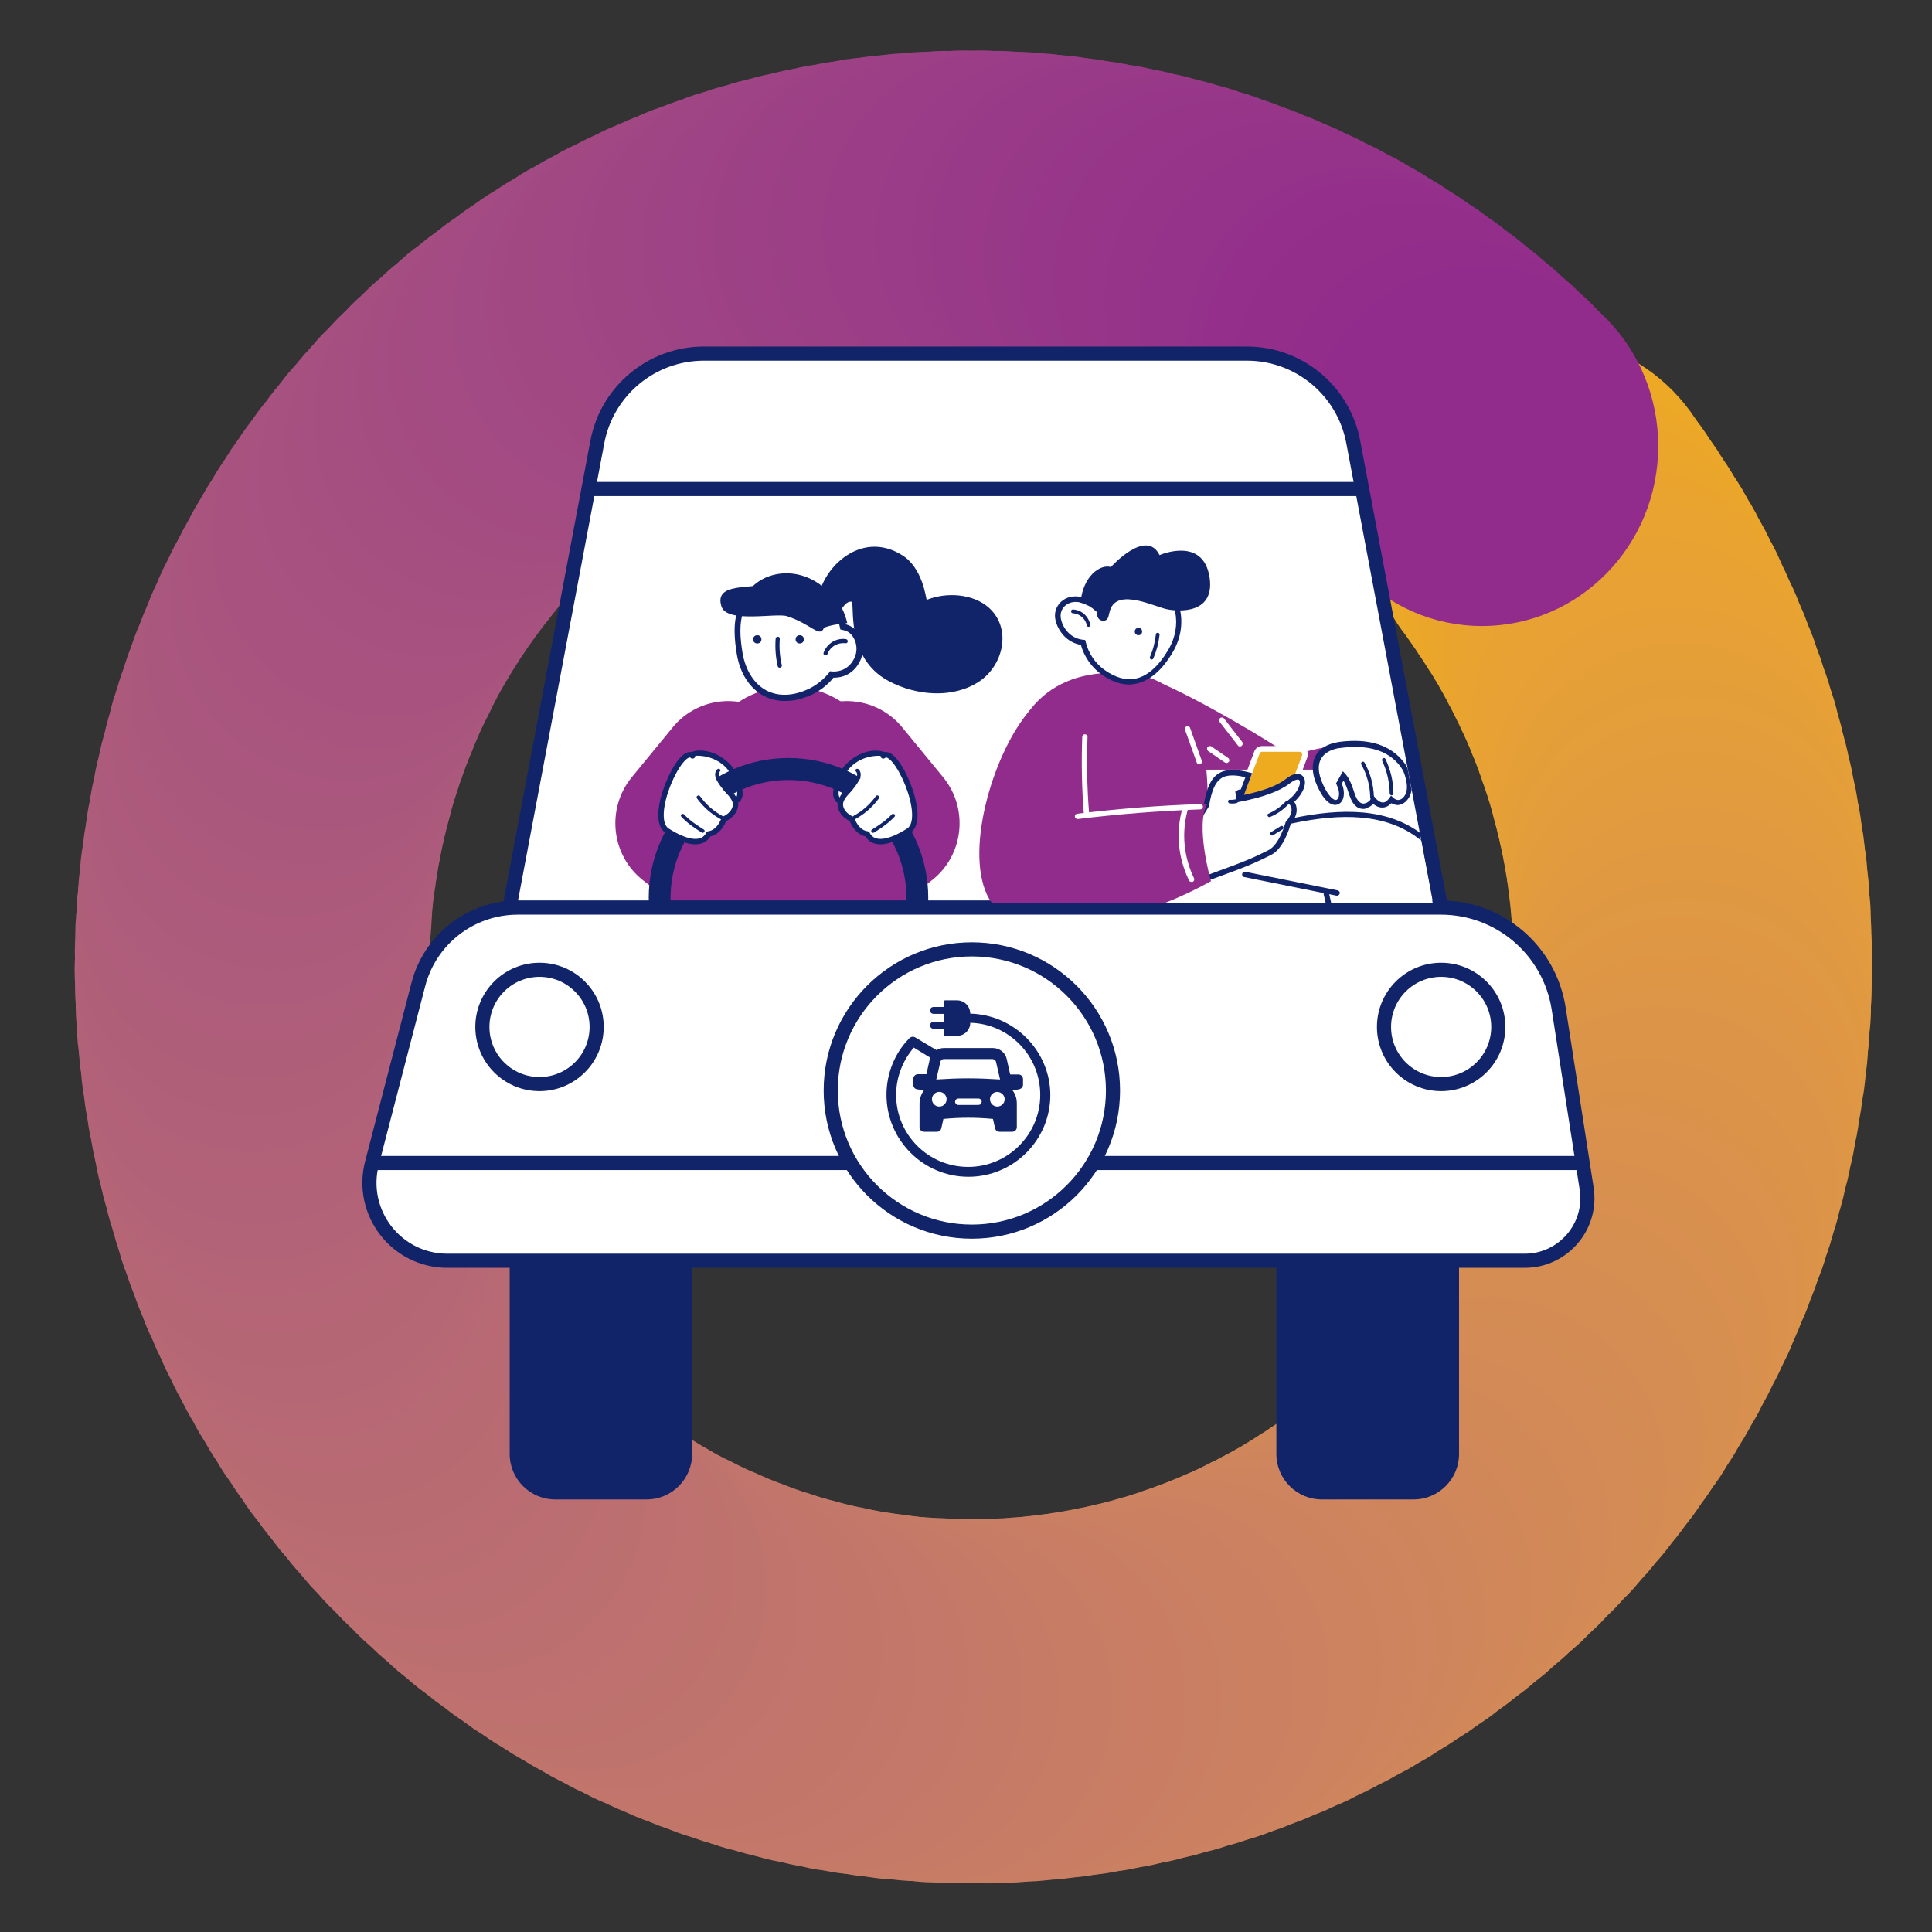 <svg xmlns="http://www.w3.org/2000/svg" xmlns:xlink="http://www.w3.org/1999/xlink" x="0px" y="0px" viewBox="0 0 841.9 841.9" style="enable-background:new 0 0 841.9 841.9;" xml:space="preserve">
<rect x="0" y="0" width="841.9" height="841.9" fill="#333333" stroke="none"/>
<style type="text/css">
	.st0{fill:#EDA925;}
	.st1{fill:#EDA826;}
	.st2{fill:#ECA827;}
	.st3{fill:#ECA728;}
	.st4{fill:#EBA729;}
	.st5{fill:#EBA62A;}
	.st6{fill:#EAA62B;}
	.st7{fill:#EAA52D;}
	.st8{fill:#EAA42E;}
	.st9{fill:#E9A42F;}
	.st10{fill:#E9A330;}
	.st11{fill:#E8A331;}
	.st12{fill:#E8A232;}
	.st13{fill:#E7A233;}
	.st14{fill:#E7A134;}
	.st15{fill:#E7A135;}
	.st16{fill:#E6A036;}
	.st17{fill:#E6A037;}
	.st18{fill:#E59F37;}
	.st19{fill:#E59F38;}
	.st20{fill:#E49E39;}
	.st21{fill:#E49E3A;}
	.st22{fill:#E49D3B;}
	.st23{fill:#E39D3C;}
	.st24{fill:#E39C3C;}
	.st25{fill:#E29B3D;}
	.st26{fill:#E29B3E;}
	.st27{fill:#E19A3F;}
	.st28{fill:#E19A40;}
	.st29{fill:#E09941;}
	.st30{fill:#DF9842;}
	.st31{fill:#DF9843;}
	.st32{fill:#DF9744;}
	.st33{fill:#DE9744;}
	.st34{fill:#DE9645;}
	.st35{fill:#DD9646;}
	.st36{fill:#DD9547;}
	.st37{fill:#DC9548;}
	.st38{fill:#DC9448;}
	.st39{fill:#DC9449;}
	.st40{fill:#DB934A;}
	.st41{fill:#DA924B;}
	.st42{fill:#DA924C;}
	.st43{fill:#D9914D;}
	.st44{fill:#D9904E;}
	.st45{fill:#D8904F;}
	.st46{fill:#D88F4F;}
	.st47{fill:#D78F50;}
	.st48{fill:#D78E51;}
	.st49{fill:#D68E51;}
	.st50{fill:#D68D52;}
	.st51{fill:#D68D53;}
	.st52{fill:#D58D53;}
	.st53{fill:#D58C54;}
	.st54{fill:#D48C55;}
	.st55{fill:#D48B55;}
	.st56{fill:#D48B56;}
	.st57{fill:#D38A56;}
	.st58{fill:#D38A57;}
	.st59{fill:#D28958;}
	.st60{fill:#D28859;}
	.st61{fill:#D18859;}
	.st62{fill:#D1875A;}
	.st63{fill:#D0875A;}
	.st64{fill:#D0865B;}
	.st65{fill:#D0865C;}
	.st66{fill:#CF855C;}
	.st67{fill:#CF855D;}
	.st68{fill:#CE845D;}
	.st69{fill:#CE845E;}
	.st70{fill:#CD845E;}
	.st71{fill:#CD835F;}
	.st72{fill:#CC8260;}
	.st73{fill:#CB8161;}
	.st74{fill:#CB8062;}
	.st75{fill:#CA8062;}
	.st76{fill:#CA7F62;}
	.st77{fill:#C97F63;}
	.st78{fill:#C97E63;}
	.st79{fill:#C97E64;}
	.st80{fill:#C87D64;}
	.st81{fill:#C87D65;}
	.st82{fill:#C77C65;}
	.st83{fill:#C77C66;}
	.st84{fill:#C67B66;}
	.st85{fill:#C67B67;}
	.st86{fill:#C57A67;}
	.st87{fill:#C57968;}
	.st88{fill:#C47968;}
	.st89{fill:#C47869;}
	.st90{fill:#C37869;}
	.st91{fill:#C37769;}
	.st92{fill:#C3776A;}
	.st93{fill:#C2766A;}
	.st94{fill:#C1756B;}
	.st95{fill:#C1756C;}
	.st96{fill:#C0746C;}
	.st97{fill:#BF736D;}
	.st98{fill:#BF726D;}
	.st99{fill:#BE726E;}
	.st100{fill:#BE716E;}
	.st101{fill:#BD706F;}
	.st102{fill:#BC6F6F;}
	.st103{fill:#BC6F70;}
	.st104{fill:#BC6E70;}
	.st105{fill:#BB6E70;}
	.st106{fill:#BB6E71;}
	.st107{fill:#BB6D71;}
	.st108{fill:#BA6D71;}
	.st109{fill:#BA6C72;}
	.st110{fill:#B96C72;}
	.st111{fill:#B96B72;}
	.st112{fill:#B86A73;}
	.st113{fill:#B86973;}
	.st114{fill:#B76974;}
	.st115{fill:#B76874;}
	.st116{fill:#B66874;}
	.st117{fill:#B66775;}
	.st118{fill:#B56675;}
	.st119{fill:#B56576;}
	.st120{fill:#B46576;}
	.st121{fill:#B46476;}
	.st122{fill:#B36477;}
	.st123{fill:#B36377;}
	.st124{fill:#B26278;}
	.st125{fill:#B26178;}
	.st126{fill:#B16178;}
	.st127{fill:#B16079;}
	.st128{fill:#B06079;}
	.st129{fill:#B05F79;}
	.st130{fill:#AF5E7A;}
	.st131{fill:#AF5D7A;}
	.st132{fill:#AE5D7A;}
	.st133{fill:#AE5C7B;}
	.st134{fill:#AD5B7B;}
	.st135{fill:#AD5B7C;}
	.st136{fill:#AD5A7C;}
	.st137{fill:#AC5A7C;}
	.st138{fill:#AC597C;}
	.st139{fill:#AB597D;}
	.st140{fill:#AB587D;}
	.st141{fill:#AA577D;}
	.st142{fill:#AA577E;}
	.st143{fill:#AA567E;}
	.st144{fill:#A9567E;}
	.st145{fill:#A9557E;}
	.st146{fill:#A9547F;}
	.st147{fill:#A8547F;}
	.st148{fill:#A8537F;}
	.st149{fill:#A7527F;}
	.st150{fill:#A75280;}
	.st151{fill:#A75180;}
	.st152{fill:#A65180;}
	.st153{fill:#A65080;}
	.st154{fill:#A65081;}
	.st155{fill:#A54F81;}
	.st156{fill:#A54E81;}
	.st157{fill:#A44D81;}
	.st158{fill:#A44D82;}
	.st159{fill:#A44C82;}
	.st160{fill:#A34C82;}
	.st161{fill:#A34B82;}
	.st162{fill:#A24A83;}
	.st163{fill:#A24983;}
	.st164{fill:#A14883;}
	.st165{fill:#A14784;}
	.st166{fill:#A04784;}
	.st167{fill:#A04684;}
	.st168{fill:#9F4584;}
	.st169{fill:#9F4485;}
	.st170{fill:#9E4485;}
	.st171{fill:#9E4385;}
	.st172{fill:#9E4285;}
	.st173{fill:#9D4185;}
	.st174{fill:#9D4186;}
	.st175{fill:#9D4086;}
	.st176{fill:#9C4086;}
	.st177{fill:#9C3F86;}
	.st178{fill:#9B3E87;}
	.st179{fill:#9B3D87;}
	.st180{fill:#9A3C87;}
	.st181{fill:#9A3B87;}
	.st182{fill:#993A88;}
	.st183{fill:#993988;}
	.st184{fill:#983988;}
	.st185{fill:#983888;}
	.st186{fill:#983789;}
	.st187{fill:#973789;}
	.st188{fill:#973689;}
	.st189{fill:#973589;}
	.st190{fill:#963589;}
	.st191{fill:#96348A;}
	.st192{fill:#95338A;}
	.st193{fill:#95328A;}
	.st194{fill:#94318A;}
	.st195{fill:#94308B;}
	.st196{fill:#932F8B;}
	.st197{fill:#932E8B;}
	.st198{fill:#922D8C;}
	.st199{fill:#912C8C;}
	.st200{fill:#FFFFFF;stroke:#112369;stroke-width:4.036;stroke-miterlimit:10;}
	.st201{fill:#FFFFFF;stroke:#112369;stroke-width:3.027;stroke-miterlimit:10;}
	.st202{fill:#112369;}
	.st203{fill:none;stroke:#46C6E5;stroke-width:3.429;stroke-miterlimit:10;}
	.st204{fill:#FFFFFF;stroke:#112369;stroke-width:3.027;stroke-linecap:round;stroke-linejoin:round;stroke-miterlimit:10;}
	.st205{fill:#EEAB1F;stroke:#112369;stroke-width:3;stroke-miterlimit:10;}
	.st206{fill:none;stroke:#112369;stroke-width:2.457;stroke-linecap:round;stroke-linejoin:round;stroke-miterlimit:10;}
	.st207{fill:#FFFFFF;stroke:#112369;stroke-width:2.457;stroke-miterlimit:10;}
	.st208{fill:none;stroke:#112369;stroke-width:3.429;stroke-linecap:round;stroke-linejoin:round;stroke-miterlimit:10;}
	.st209{fill:none;stroke:#112369;stroke-width:14.572;stroke-linecap:round;stroke-linejoin:round;stroke-miterlimit:10;}
	.st210{fill:#46C6E5;}
	.st211{fill:#FFFFFF;stroke:#112369;stroke-width:2.457;stroke-linecap:round;stroke-miterlimit:10;}
	.st212{fill:none;stroke:#112369;stroke-width:4.663;stroke-miterlimit:10;}
	.st213{fill:#FFFFFF;stroke:#112369;stroke-miterlimit:10;}
	.st214{fill:#FFFFFF;stroke:#112369;stroke-width:1.039;stroke-miterlimit:10;}
	.st215{fill:#5D64AE;}
	.st216{fill:#FFFFFF;stroke:#112369;stroke-width:0;stroke-miterlimit:10;}
	.st217{fill:none;stroke:#112369;stroke-width:16.776;stroke-linecap:round;stroke-linejoin:round;stroke-miterlimit:10;}
	.st218{fill:#EEAB1F;}
	.st219{fill:#FFFFFF;}
	.st220{fill:#98AAD7;}
	.st221{fill:#EF436E;}
	.st222{fill:#FFFFFF;stroke:#112369;stroke-width:0.89;stroke-miterlimit:10;}
	.st223{fill:#F9C1D5;}
	.st224{fill:none;stroke:#112369;stroke-width:5.615;stroke-miterlimit:10;}
	.st225{fill:#FFFFFF;stroke:#112369;stroke-width:5.615;stroke-miterlimit:10;}
	.st226{fill:#FFFFFF;stroke:#112369;stroke-width:3.053;stroke-miterlimit:10;}
	.st227{clip-path:url(#SVGID_2_);}
	.st228{clip-path:url(#SVGID_4_);}
	.st229{clip-path:url(#SVGID_6_);}
	.st230{fill:none;stroke:#112369;stroke-width:3.053;stroke-miterlimit:10;}
	.st231{clip-path:url(#SVGID_8_);}
	.st232{clip-path:url(#SVGID_10_);}
	.st233{clip-path:url(#SVGID_12_);}
	.st234{clip-path:url(#SVGID_14_);}
	.st235{clip-path:url(#SVGID_16_);}
	.st236{fill:none;stroke:#112369;stroke-width:6.152;stroke-miterlimit:10;}
	.st237{fill:#FFFFFF;stroke:#112369;stroke-width:1.139;stroke-miterlimit:10;}
	.st238{fill:#FFFFFF;stroke:#112369;stroke-width:6.152;stroke-miterlimit:10;}
	.st239{fill:#FFFFFF;stroke:#112369;stroke-width:2.367;stroke-linecap:round;stroke-linejoin:round;stroke-miterlimit:10;}
	.st240{clip-path:url(#SVGID_18_);}
	.st241{fill:#FFFFFF;stroke:#112369;stroke-width:1.954;stroke-miterlimit:10;}
	.st242{fill:#FFFFFF;stroke:#112369;stroke-width:1.466;stroke-miterlimit:10;}
	.st243{fill:none;stroke:#46C6E5;stroke-width:1.66;stroke-miterlimit:10;}
	.st244{fill:#FFFFFF;stroke:#112369;stroke-width:1.466;stroke-linecap:round;stroke-linejoin:round;stroke-miterlimit:10;}
	.st245{fill:#EEAB1F;stroke:#112369;stroke-width:1.452;stroke-miterlimit:10;}
	.st246{fill:none;stroke:#112369;stroke-width:1.189;stroke-linecap:round;stroke-linejoin:round;stroke-miterlimit:10;}
	.st247{fill:#FFFFFF;stroke:#112369;stroke-width:1.189;stroke-miterlimit:10;}
	.st248{fill:none;stroke:#112369;stroke-width:1.66;stroke-linecap:round;stroke-linejoin:round;stroke-miterlimit:10;}
	.st249{fill:none;stroke:#112369;stroke-width:7.054;stroke-linecap:round;stroke-linejoin:round;stroke-miterlimit:10;}
	.st250{fill:#FFFFFF;stroke:#112369;stroke-width:1.189;stroke-linecap:round;stroke-miterlimit:10;}
	.st251{fill:none;stroke:#112369;stroke-width:2.257;stroke-miterlimit:10;}
	.st252{fill:#FFFFFF;stroke:#112369;stroke-width:0.484;stroke-miterlimit:10;}
	.st253{fill:#FFFFFF;stroke:#112369;stroke-width:3.664;stroke-miterlimit:10;}
	.st254{fill:none;stroke:#112369;stroke-width:3.664;stroke-miterlimit:10;}
	.st255{clip-path:url(#SVGID_20_);}
	.st256{fill:#FFFFFF;stroke:#112369;stroke-width:1.744;stroke-linecap:round;stroke-linejoin:round;stroke-miterlimit:10;}
	.st257{fill:#FFFFFF;stroke:#112369;stroke-width:1.637;stroke-miterlimit:10;}
	.st258{fill:none;stroke:#112369;stroke-width:5.91;stroke-linecap:round;stroke-linejoin:round;stroke-miterlimit:10;}
	.st259{fill:none;stroke:#112369;stroke-width:1.891;stroke-miterlimit:10;}
	.st260{fill:#FFFFFF;stroke:#112369;stroke-width:1.459;stroke-miterlimit:10;}
	.st261{fill:#FFFFFF;stroke:#112369;stroke-width:1.459;stroke-linecap:round;stroke-linejoin:round;stroke-miterlimit:10;}
</style>
<g id="Background_Circle">
	<g>
		<g>
			<ellipse class="st0" cx="673.7" cy="226.9" rx="78.3" ry="79.9"></ellipse>
			<ellipse class="st1" cx="678.5" cy="233.6" rx="78.3" ry="79.9"></ellipse>
			<ellipse class="st2" cx="683.2" cy="240.5" rx="78.3" ry="79.9"></ellipse>
			<ellipse class="st3" cx="687.7" cy="247.4" rx="78.3" ry="79.9"></ellipse>
			<ellipse class="st4" cx="692.1" cy="254.4" rx="78.3" ry="79.9"></ellipse>
			<ellipse class="st5" cx="696.2" cy="261.5" rx="78.3" ry="79.9"></ellipse>
			<ellipse class="st6" cx="700.1" cy="268.7" rx="78.3" ry="79.9"></ellipse>
			<ellipse class="st7" cx="703.8" cy="275.9" rx="78.3" ry="79.9"></ellipse>
			<ellipse class="st8" cx="707.3" cy="283.3" rx="78.2" ry="79.9"></ellipse>
			<ellipse class="st9" cx="710.7" cy="290.7" rx="78.2" ry="79.9"></ellipse>
			<ellipse class="st10" cx="713.8" cy="298.1" rx="78.2" ry="79.9"></ellipse>
			<ellipse class="st11" cx="716.8" cy="305.7" rx="78.2" ry="79.9"></ellipse>
			<ellipse class="st12" cx="719.5" cy="313.3" rx="78.2" ry="79.8"></ellipse>
			<ellipse class="st13" cx="722.1" cy="320.9" rx="78.2" ry="79.8"></ellipse>
			<ellipse class="st14" cx="724.5" cy="328.6" rx="78.2" ry="79.8"></ellipse>
			<ellipse class="st15" cx="726.6" cy="336.4" rx="78.2" ry="79.8"></ellipse>
			<ellipse class="st16" cx="728.6" cy="344.2" rx="78.2" ry="79.8"></ellipse>
			<ellipse class="st17" cx="730.4" cy="352" rx="78.2" ry="79.8"></ellipse>
			<ellipse class="st18" cx="732" cy="359.8" rx="78.2" ry="79.8"></ellipse>
			<ellipse class="st19" cx="733.4" cy="367.7" rx="78.2" ry="79.8"></ellipse>
			<ellipse class="st20" cx="734.6" cy="375.7" rx="78.2" ry="79.8"></ellipse>
			<ellipse class="st21" cx="735.6" cy="383.6" rx="78.2" ry="79.8"></ellipse>
			<ellipse class="st22" cx="736.4" cy="391.6" rx="78.2" ry="79.8"></ellipse>
			<ellipse class="st23" cx="737" cy="399.5" rx="78.2" ry="79.8"></ellipse>
			<ellipse class="st24" cx="737.4" cy="407.5" rx="78.1" ry="79.8"></ellipse>
			<ellipse class="st25" cx="737.7" cy="415.5" rx="78.1" ry="79.8"></ellipse>
			<ellipse class="st26" cx="737.7" cy="423.5" rx="78.1" ry="79.8"></ellipse>
			<ellipse class="st27" cx="737.5" cy="431.5" rx="78.1" ry="79.8"></ellipse>
			<ellipse class="st28" cx="737.2" cy="439.5" rx="78.1" ry="79.7"></ellipse>
			<ellipse class="st29" cx="736.6" cy="447.5" rx="78.1" ry="79.7"></ellipse>
			<ellipse class="st29" cx="735.9" cy="455.4" rx="78.1" ry="79.7"></ellipse>
			<ellipse class="st30" cx="735" cy="463.4" rx="78.1" ry="79.7"></ellipse>
			<ellipse class="st31" cx="733.8" cy="471.3" rx="78.1" ry="79.7"></ellipse>
			<ellipse class="st32" cx="732.5" cy="479.2" rx="78.1" ry="79.7"></ellipse>
			<ellipse class="st33" cx="731" cy="487.1" rx="78.1" ry="79.7"></ellipse>
			<ellipse class="st34" cx="729.3" cy="494.9" rx="78.1" ry="79.7"></ellipse>
			<ellipse class="st35" cx="727.4" cy="502.7" rx="78.1" ry="79.7"></ellipse>
			<ellipse class="st36" cx="725.3" cy="510.5" rx="78.1" ry="79.7"></ellipse>
			<ellipse class="st37" cx="723" cy="518.2" rx="78.1" ry="79.7"></ellipse>
			<ellipse class="st38" cx="720.5" cy="525.9" rx="78.1" ry="79.7"></ellipse>
			<ellipse class="st39" cx="717.8" cy="533.5" rx="78" ry="79.7"></ellipse>
			<ellipse class="st40" cx="714.9" cy="541.1" rx="78" ry="79.7"></ellipse>
			<ellipse class="st40" cx="711.8" cy="548.5" rx="78" ry="79.7"></ellipse>
			<ellipse class="st41" cx="708.6" cy="556" rx="78" ry="79.6"></ellipse>
			<ellipse class="st42" cx="705.1" cy="563.3" rx="78" ry="79.6"></ellipse>
			<ellipse class="st43" cx="701.4" cy="570.6" rx="78" ry="79.6"></ellipse>
			<ellipse class="st43" cx="697.6" cy="577.8" rx="78" ry="79.6"></ellipse>
			<ellipse class="st44" cx="693.5" cy="585" rx="78" ry="79.6"></ellipse>
			<ellipse class="st45" cx="689.3" cy="592" rx="78" ry="79.6"></ellipse>
			<ellipse class="st46" cx="684.9" cy="599" rx="78" ry="79.6"></ellipse>
			<ellipse class="st47" cx="680.2" cy="605.8" rx="78" ry="79.6"></ellipse>
			<ellipse class="st48" cx="675.4" cy="612.6" rx="78" ry="79.6"></ellipse>
			<ellipse class="st49" cx="670.4" cy="619.2" rx="78" ry="79.6"></ellipse>
			<ellipse class="st50" cx="665.2" cy="625.8" rx="78" ry="79.6"></ellipse>
			<ellipse class="st51" cx="659.8" cy="632.2" rx="78" ry="79.6"></ellipse>
			<ellipse class="st52" cx="654.2" cy="638.6" rx="78" ry="79.6"></ellipse>
			<ellipse class="st53" cx="648.4" cy="644.8" rx="77.9" ry="79.6"></ellipse>
			<ellipse class="st54" cx="642.4" cy="650.9" rx="77.9" ry="79.6"></ellipse>
			<ellipse class="st55" cx="636.2" cy="656.9" rx="77.9" ry="79.6"></ellipse>
			<ellipse class="st56" cx="629.9" cy="662.6" rx="77.9" ry="79.5"></ellipse>
			<ellipse class="st57" cx="623.6" cy="668.1" rx="77.9" ry="79.5"></ellipse>
			<ellipse class="st58" cx="617" cy="673.5" rx="77.9" ry="79.5"></ellipse>
			<ellipse class="st59" cx="610.4" cy="678.6" rx="77.9" ry="79.5"></ellipse>
			<ellipse class="st59" cx="603.7" cy="683.6" rx="77.9" ry="79.5"></ellipse>
			<ellipse class="st60" cx="596.9" cy="688.3" rx="77.9" ry="79.5"></ellipse>
			<ellipse class="st61" cx="590" cy="692.8" rx="77.9" ry="79.5"></ellipse>
			<ellipse class="st62" cx="583" cy="697.2" rx="77.9" ry="79.5"></ellipse>
			<ellipse class="st63" cx="576" cy="701.3" rx="77.9" ry="79.5"></ellipse>
			<ellipse class="st64" cx="568.8" cy="705.2" rx="77.9" ry="79.5"></ellipse>
			<ellipse class="st65" cx="561.6" cy="708.9" rx="77.9" ry="79.5"></ellipse>
			<ellipse class="st66" cx="554.3" cy="712.5" rx="77.9" ry="79.5"></ellipse>
			<ellipse class="st67" cx="546.9" cy="715.8" rx="77.9" ry="79.5"></ellipse>
			<ellipse class="st68" cx="539.5" cy="718.9" rx="77.8" ry="79.5"></ellipse>
			<ellipse class="st69" cx="532" cy="721.8" rx="77.8" ry="79.5"></ellipse>
			<ellipse class="st70" cx="524.5" cy="724.5" rx="77.8" ry="79.5"></ellipse>
			<ellipse class="st71" cx="516.9" cy="727" rx="77.8" ry="79.4"></ellipse>
			<ellipse class="st71" cx="509.2" cy="729.3" rx="77.8" ry="79.4"></ellipse>
			<ellipse class="st72" cx="501.5" cy="731.4" rx="77.8" ry="79.4"></ellipse>
			<ellipse class="st72" cx="493.8" cy="733.3" rx="77.8" ry="79.4"></ellipse>
			<ellipse class="st73" cx="486" cy="735" rx="77.8" ry="79.4"></ellipse>
			<ellipse class="st73" cx="478.2" cy="736.5" rx="77.8" ry="79.4"></ellipse>
			<ellipse class="st74" cx="470.4" cy="737.8" rx="77.8" ry="79.4"></ellipse>
			<ellipse class="st75" cx="462.5" cy="738.9" rx="77.8" ry="79.4"></ellipse>
			<ellipse class="st76" cx="454.7" cy="739.8" rx="77.8" ry="79.4"></ellipse>
			<ellipse class="st77" cx="446.8" cy="740.5" rx="77.8" ry="79.4"></ellipse>
			<ellipse class="st78" cx="438.9" cy="741" rx="77.8" ry="79.4"></ellipse>
			<ellipse class="st79" cx="431" cy="741.3" rx="77.8" ry="79.4"></ellipse>
			<ellipse class="st80" cx="423" cy="741.3" rx="77.8" ry="79.4"></ellipse>
			<ellipse class="st81" cx="415.1" cy="741.2" rx="77.7" ry="79.4"></ellipse>
			<ellipse class="st82" cx="407.2" cy="740.9" rx="77.7" ry="79.4"></ellipse>
			<ellipse class="st82" cx="399.3" cy="740.4" rx="77.7" ry="79.3"></ellipse>
			<ellipse class="st83" cx="391.4" cy="739.7" rx="77.7" ry="79.3"></ellipse>
			<ellipse class="st84" cx="383.6" cy="738.7" rx="77.7" ry="79.3"></ellipse>
			<ellipse class="st85" cx="375.7" cy="737.6" rx="77.7" ry="79.3"></ellipse>
			<ellipse class="st86" cx="367.9" cy="736.3" rx="77.7" ry="79.3"></ellipse>
			<ellipse class="st86" cx="360.1" cy="734.7" rx="77.7" ry="79.3"></ellipse>
			<ellipse class="st87" cx="352.3" cy="733" rx="77.7" ry="79.3"></ellipse>
			<ellipse class="st88" cx="344.6" cy="731" rx="77.7" ry="79.3"></ellipse>
			<ellipse class="st89" cx="336.9" cy="728.9" rx="77.7" ry="79.3"></ellipse>
			<ellipse class="st90" cx="329.3" cy="726.5" rx="77.7" ry="79.3"></ellipse>
			<ellipse class="st91" cx="321.7" cy="724" rx="77.7" ry="79.3"></ellipse>
			<ellipse class="st92" cx="314.2" cy="721.2" rx="77.7" ry="79.3"></ellipse>
			<ellipse class="st93" cx="306.7" cy="718.3" rx="77.7" ry="79.3"></ellipse>
			<ellipse class="st93" cx="299.3" cy="715.1" rx="77.7" ry="79.3"></ellipse>
			<ellipse class="st94" cx="291.9" cy="711.8" rx="77.6" ry="79.3"></ellipse>
			<ellipse class="st94" cx="284.6" cy="708.2" rx="77.6" ry="79.3"></ellipse>
			<ellipse class="st95" cx="277.4" cy="704.5" rx="77.6" ry="79.2"></ellipse>
			<ellipse class="st96" cx="270.3" cy="700.5" rx="77.6" ry="79.2"></ellipse>
			<ellipse class="st96" cx="263.2" cy="696.3" rx="77.6" ry="79.2"></ellipse>
			<ellipse class="st97" cx="256.3" cy="692" rx="77.6" ry="79.2"></ellipse>
			<ellipse class="st97" cx="249.4" cy="687.4" rx="77.6" ry="79.2"></ellipse>
			<ellipse class="st98" cx="242.6" cy="682.6" rx="77.6" ry="79.2"></ellipse>
			<ellipse class="st99" cx="235.9" cy="677.6" rx="77.6" ry="79.2"></ellipse>
			<ellipse class="st100" cx="229.3" cy="672.5" rx="77.6" ry="79.2"></ellipse>
			<ellipse class="st100" cx="222.8" cy="667.1" rx="77.6" ry="79.2"></ellipse>
			<ellipse class="st101" cx="216.5" cy="661.5" rx="77.6" ry="79.2"></ellipse>
			<ellipse class="st101" cx="210.2" cy="655.7" rx="77.6" ry="79.2"></ellipse>
			<ellipse class="st102" cx="204.1" cy="649.7" rx="77.6" ry="79.2"></ellipse>
			<ellipse class="st103" cx="198.1" cy="643.6" rx="77.6" ry="79.2"></ellipse>
			<ellipse class="st104" cx="192.4" cy="637.4" rx="77.6" ry="79.2"></ellipse>
			<ellipse class="st105" cx="186.8" cy="631" rx="77.5" ry="79.2"></ellipse>
			<ellipse class="st106" cx="181.5" cy="624.6" rx="77.5" ry="79.2"></ellipse>
			<ellipse class="st107" cx="176.3" cy="618" rx="77.5" ry="79.1"></ellipse>
			<ellipse class="st108" cx="171.3" cy="611.4" rx="77.5" ry="79.1"></ellipse>
			<ellipse class="st109" cx="166.6" cy="604.6" rx="77.5" ry="79.1"></ellipse>
			<ellipse class="st110" cx="162" cy="597.8" rx="77.5" ry="79.1"></ellipse>
			<ellipse class="st111" cx="157.6" cy="590.8" rx="77.5" ry="79.1"></ellipse>
			<ellipse class="st111" cx="153.4" cy="583.8" rx="77.5" ry="79.1"></ellipse>
			<ellipse class="st112" cx="149.4" cy="576.7" rx="77.5" ry="79.1"></ellipse>
			<ellipse class="st112" cx="145.6" cy="569.5" rx="77.5" ry="79.1"></ellipse>
			<ellipse class="st113" cx="142" cy="562.2" rx="77.5" ry="79.1"></ellipse>
			<ellipse class="st114" cx="138.6" cy="554.8" rx="77.5" ry="79.1"></ellipse>
			<ellipse class="st115" cx="135.3" cy="547.4" rx="77.5" ry="79.1"></ellipse>
			<ellipse class="st116" cx="132.3" cy="539.9" rx="77.5" ry="79.1"></ellipse>
			<ellipse class="st117" cx="129.5" cy="532.4" rx="77.5" ry="79.1"></ellipse>
			<ellipse class="st117" cx="126.8" cy="524.8" rx="77.5" ry="79.1"></ellipse>
			<ellipse class="st118" cx="124.4" cy="517.2" rx="77.4" ry="79.1"></ellipse>
			<ellipse class="st118" cx="122.1" cy="509.5" rx="77.4" ry="79"></ellipse>
			<ellipse class="st119" cx="120" cy="501.7" rx="77.4" ry="79"></ellipse>
			<ellipse class="st120" cx="118.1" cy="493.9" rx="77.4" ry="79"></ellipse>
			<ellipse class="st121" cx="116.5" cy="486.1" rx="77.4" ry="79"></ellipse>
			<ellipse class="st122" cx="115" cy="478.3" rx="77.4" ry="79"></ellipse>
			<ellipse class="st123" cx="113.7" cy="470.4" rx="77.4" ry="79"></ellipse>
			<ellipse class="st123" cx="112.6" cy="462.5" rx="77.4" ry="79"></ellipse>
			<ellipse class="st124" cx="111.7" cy="454.5" rx="77.4" ry="79"></ellipse>
			<ellipse class="st124" cx="110.9" cy="446.6" rx="77.4" ry="79"></ellipse>
			<ellipse class="st125" cx="110.4" cy="438.6" rx="77.4" ry="79"></ellipse>
			<ellipse class="st126" cx="110.1" cy="430.7" rx="77.4" ry="79"></ellipse>
			<ellipse class="st127" cx="109.9" cy="422.7" rx="77.4" ry="79"></ellipse>
			<ellipse class="st128" cx="110" cy="414.7" rx="77.4" ry="79"></ellipse>
			<ellipse class="st129" cx="110.2" cy="406.8" rx="77.4" ry="79"></ellipse>
			<ellipse class="st129" cx="110.7" cy="398.8" rx="77.4" ry="79"></ellipse>
			<ellipse class="st130" cx="111.3" cy="390.9" rx="77.3" ry="79"></ellipse>
			<ellipse class="st130" cx="112.1" cy="382.9" rx="77.3" ry="78.9"></ellipse>
			<ellipse class="st131" cx="113.2" cy="375" rx="77.3" ry="78.9"></ellipse>
			<ellipse class="st132" cx="114.4" cy="367.1" rx="77.3" ry="78.9"></ellipse>
			<ellipse class="st133" cx="115.8" cy="359.3" rx="77.3" ry="78.9"></ellipse>
			<ellipse class="st133" cx="117.4" cy="351.4" rx="77.3" ry="78.9"></ellipse>
			<ellipse class="st134" cx="119.2" cy="343.6" rx="77.3" ry="78.9"></ellipse>
			<ellipse class="st135" cx="121.2" cy="335.9" rx="77.3" ry="78.9"></ellipse>
			<ellipse class="st136" cx="123.3" cy="328.1" rx="77.3" ry="78.9"></ellipse>
			<ellipse class="st137" cx="125.7" cy="320.5" rx="77.3" ry="78.9"></ellipse>
			<ellipse class="st138" cx="128.3" cy="312.8" rx="77.3" ry="78.9"></ellipse>
			<ellipse class="st139" cx="131" cy="305.3" rx="77.3" ry="78.9"></ellipse>
			<ellipse class="st140" cx="134" cy="297.8" rx="77.3" ry="78.9"></ellipse>
			<ellipse class="st140" cx="137.1" cy="290.3" rx="77.3" ry="78.9"></ellipse>
			<ellipse class="st141" cx="140.4" cy="282.9" rx="77.3" ry="78.9"></ellipse>
			<ellipse class="st142" cx="144" cy="275.6" rx="77.3" ry="78.9"></ellipse>
			<ellipse class="st143" cx="147.7" cy="268.4" rx="77.2" ry="78.8"></ellipse>
			<ellipse class="st144" cx="151.6" cy="261.2" rx="77.2" ry="78.8"></ellipse>
			<ellipse class="st145" cx="155.7" cy="254.2" rx="77.2" ry="78.8"></ellipse>
			<ellipse class="st146" cx="160" cy="247.2" rx="77.2" ry="78.8"></ellipse>
			<ellipse class="st147" cx="164.5" cy="240.3" rx="77.2" ry="78.8"></ellipse>
			<ellipse class="st148" cx="169.2" cy="233.5" rx="77.2" ry="78.8"></ellipse>
			<ellipse class="st148" cx="174.1" cy="226.8" rx="77.2" ry="78.8"></ellipse>
			<ellipse class="st149" cx="179.2" cy="220.2" rx="77.2" ry="78.8"></ellipse>
			<ellipse class="st150" cx="184.4" cy="213.7" rx="77.2" ry="78.8"></ellipse>
			<ellipse class="st151" cx="189.9" cy="207.3" rx="77.2" ry="78.8"></ellipse>
			<ellipse class="st152" cx="195.5" cy="201" rx="77.2" ry="78.8"></ellipse>
			<ellipse class="st153" cx="201.4" cy="194.9" rx="77.2" ry="78.8"></ellipse>
			<ellipse class="st154" cx="207.5" cy="188.8" rx="77.2" ry="78.8"></ellipse>
			<ellipse class="st155" cx="213.7" cy="182.9" rx="77.2" ry="78.8"></ellipse>
			<ellipse class="st155" cx="220" cy="177.3" rx="77.2" ry="78.8"></ellipse>
			<ellipse class="st156" cx="226.4" cy="171.8" rx="77.2" ry="78.8"></ellipse>
			<ellipse class="st157" cx="233" cy="166.5" rx="77.1" ry="78.7"></ellipse>
			<ellipse class="st158" cx="239.6" cy="161.5" rx="77.1" ry="78.7"></ellipse>
			<ellipse class="st159" cx="246.4" cy="156.6" rx="77.1" ry="78.7"></ellipse>
			<ellipse class="st160" cx="253.2" cy="151.9" rx="77.1" ry="78.7"></ellipse>
			<ellipse class="st161" cx="260.1" cy="147.5" rx="77.1" ry="78.7"></ellipse>
			<ellipse class="st161" cx="267.1" cy="143.2" rx="77.1" ry="78.7"></ellipse>
			<ellipse class="st162" cx="274.2" cy="139.2" rx="77.1" ry="78.7"></ellipse>
			<ellipse class="st162" cx="281.4" cy="135.3" rx="77.1" ry="78.7"></ellipse>
			<ellipse class="st163" cx="288.7" cy="131.7" rx="77.1" ry="78.7"></ellipse>
			<ellipse class="st164" cx="296" cy="128.2" rx="77.1" ry="78.7"></ellipse>
			<ellipse class="st164" cx="303.4" cy="125" rx="77.1" ry="78.7"></ellipse>
			<ellipse class="st165" cx="310.8" cy="121.9" rx="77.1" ry="78.7"></ellipse>
			<ellipse class="st166" cx="318.4" cy="119.1" rx="77.1" ry="78.7"></ellipse>
			<ellipse class="st167" cx="325.9" cy="116.4" rx="77.1" ry="78.7"></ellipse>
			<ellipse class="st168" cx="333.5" cy="114" rx="77.1" ry="78.7"></ellipse>
			<ellipse class="st168" cx="341.2" cy="111.8" rx="77.1" ry="78.7"></ellipse>
			<ellipse class="st169" cx="348.9" cy="109.7" rx="77" ry="78.6"></ellipse>
			<ellipse class="st170" cx="356.7" cy="107.9" rx="77" ry="78.6"></ellipse>
			<ellipse class="st171" cx="364.4" cy="106.3" rx="77" ry="78.6"></ellipse>
			<ellipse class="st171" cx="372.3" cy="104.9" rx="77" ry="78.6"></ellipse>
			<ellipse class="st172" cx="380.1" cy="103.6" rx="77" ry="78.6"></ellipse>
			<ellipse class="st173" cx="388" cy="102.6" rx="77" ry="78.6"></ellipse>
			<ellipse class="st174" cx="395.8" cy="101.8" rx="77" ry="78.6"></ellipse>
			<ellipse class="st175" cx="403.7" cy="101.2" rx="77" ry="78.6"></ellipse>
			<ellipse class="st176" cx="411.6" cy="100.8" rx="77" ry="78.6"></ellipse>
			<ellipse class="st177" cx="419.5" cy="100.6" rx="77" ry="78.6"></ellipse>
			<ellipse class="st177" cx="427.5" cy="100.6" rx="77" ry="78.6"></ellipse>
			<ellipse class="st178" cx="435.4" cy="100.8" rx="77" ry="78.6"></ellipse>
			<ellipse class="st179" cx="443.3" cy="101.2" rx="77" ry="78.6"></ellipse>
			<ellipse class="st179" cx="451.2" cy="101.8" rx="77" ry="78.6"></ellipse>
			<ellipse class="st180" cx="459" cy="102.6" rx="77" ry="78.6"></ellipse>
			<ellipse class="st180" cx="466.9" cy="103.6" rx="77" ry="78.5"></ellipse>
			<ellipse class="st181" cx="474.7" cy="104.8" rx="76.9" ry="78.5"></ellipse>
			<ellipse class="st182" cx="482.6" cy="106.2" rx="76.9" ry="78.5"></ellipse>
			<ellipse class="st182" cx="490.3" cy="107.8" rx="76.9" ry="78.5"></ellipse>
			<ellipse class="st183" cx="498.1" cy="109.6" rx="76.9" ry="78.5"></ellipse>
			<ellipse class="st184" cx="505.8" cy="111.6" rx="76.9" ry="78.5"></ellipse>
			<ellipse class="st185" cx="513.5" cy="113.8" rx="76.9" ry="78.5"></ellipse>
			<ellipse class="st186" cx="521.1" cy="116.2" rx="76.9" ry="78.5"></ellipse>
			<ellipse class="st187" cx="528.7" cy="118.9" rx="76.9" ry="78.5"></ellipse>
			<ellipse class="st188" cx="536.2" cy="121.7" rx="76.9" ry="78.5"></ellipse>
			<ellipse class="st189" cx="543.6" cy="124.7" rx="76.9" ry="78.5"></ellipse>
			<ellipse class="st190" cx="551" cy="127.9" rx="76.9" ry="78.5"></ellipse>
			<ellipse class="st191" cx="558.4" cy="131.4" rx="76.9" ry="78.5"></ellipse>
			<ellipse class="st191" cx="565.6" cy="135" rx="76.9" ry="78.5"></ellipse>
			<ellipse class="st192" cx="572.8" cy="138.8" rx="76.9" ry="78.5"></ellipse>
			<ellipse class="st193" cx="579.9" cy="142.9" rx="76.9" ry="78.5"></ellipse>
			<ellipse class="st193" cx="586.9" cy="147.1" rx="76.9" ry="78.4"></ellipse>
			<ellipse class="st194" cx="593.9" cy="151.6" rx="76.8" ry="78.4"></ellipse>
			<ellipse class="st195" cx="600.7" cy="156.2" rx="76.8" ry="78.4"></ellipse>
			<ellipse class="st195" cx="607.5" cy="161.1" rx="76.8" ry="78.4"></ellipse>
			<ellipse class="st196" cx="614.1" cy="166.1" rx="76.8" ry="78.4"></ellipse>
			<ellipse class="st196" cx="620.7" cy="171.4" rx="76.8" ry="78.4"></ellipse>
			<ellipse class="st197" cx="627.1" cy="176.8" rx="76.8" ry="78.4"></ellipse>
			<ellipse class="st198" cx="633.5" cy="182.5" rx="76.8" ry="78.4"></ellipse>
			<ellipse class="st198" cx="639.7" cy="188.3" rx="76.8" ry="78.4"></ellipse>
			<ellipse class="st199" cx="645.8" cy="194.4" rx="76.8" ry="78.4"></ellipse>
		</g>
	</g>
</g>
<g id="Layer_1">
	<g>
		<path class="st219" d="M543.4,154.1H306.7c-22.7,0-42.2,16.2-46.4,38.5l-38.3,203h406l-38.3-203    C585.5,170.2,566,154.1,543.4,154.1z"></path>
		<path class="st199" d="M400.4,393.4H286.2l19-64.9c5.1-17.4,21-29.3,39.1-29.3h0c18.6,0,34.8,12.5,39.5,30.5L400.4,393.4z"></path>
		<path class="st199" d="M399.7,388.6l6.4-5c13.9-10.9,16.1-31.2,4.9-44.9l-17.4-21.2c-10.7-13.6-30.3-16-43.9-5.3l-7.1,5.6    L399.7,388.6z"></path>
		<g>
			<path class="st216" d="M388.8,330.2c-5.6-2.1-12.4-3.2-19,3.3c-4.1,4-8,14.6-3.5,15.5C375.7,350.7,388.8,330.2,388.8,330.2z"></path>
			<path class="st202" d="M363.3,347.6c-1.2-3.8,2.2-11.6,5.7-14.9c6.8-6.7,16.3-7.3,19.8-2.4l1.4,0.5l-0.9,1.3     c-0.6,0.9-13.2,20-23.3,18.1c-0.9-0.2-1.6-0.6-2.1-1.3C363.7,348.4,363.5,348,363.3,347.6z M370.6,334.3c-3.1,3.1-5.9,9.9-5,12.6     c0.2,0.7,0.5,0.8,0.9,0.9c6.6,1.2,17.6-11.3,22.3-17.6C383.4,328.6,376.1,328.9,370.6,334.3z"></path>
		</g>
		<path class="st199" d="M286.6,388.6l-6.4-5c-13.9-10.9-16.1-31.2-4.9-44.9l17.4-21.2c10.7-13.6,30.3-16,43.9-5.3l7.1,5.6    L286.6,388.6z"></path>
		<g>
			<path class="st216" d="M297.9,330.2c5.6-2.1,12.4-3.2,19,3.3c4.1,4,8,14.6,3.5,15.5C311,350.7,297.9,330.2,297.9,330.2z"></path>
			<path class="st202" d="M322.8,348.8c-0.5,0.7-1.2,1.1-2.1,1.3c-10,1.9-22.6-17.2-23.3-18.1l-0.9-1.3l1.4-0.5     c3.5-4.8,13-4.2,19.8,2.4c3.5,3.4,6.8,11.1,5.7,14.9C323.2,348,323,348.4,322.8,348.8z M297.9,330.1c4.8,6.3,15.7,18.8,22.3,17.6     c0.3-0.1,0.7-0.2,0.9-0.9c0.8-2.7-1.9-9.5-5-12.6C310.6,328.9,303.4,328.6,297.9,330.1z"></path>
		</g>
		<path class="st236" d="M543.4,154.1H306.7c-22.7,0-42.2,16.2-46.4,38.5l-38.3,203h406l-38.3-203    C585.5,170.2,566,154.1,543.4,154.1z"></path>
		<path class="st202" d="M343.6,330.3c-33.7,0-60.9,27.3-60.9,60.9s27.3,60.9,60.9,60.9c33.7,0,60.9-27.3,60.9-60.9    S377.2,330.3,343.6,330.3z M343.6,442.7c-28.4,0-51.4-23-51.4-51.4c0-28.4,23-51.4,51.4-51.4c28.4,0,51.4,23,51.4,51.4    C395,419.7,372,442.7,343.6,442.7z"></path>
		<path class="st202" d="M281.8,653.4h-39.9c-10.9,0-19.8-8.9-19.8-19.8V504c0-10.9,8.9-19.8,19.8-19.8h39.9    c10.9,0,19.8,8.9,19.8,19.8v129.6C301.6,644.5,292.7,653.4,281.8,653.4z"></path>
		<path class="st202" d="M616,653.4H576c-10.9,0-19.8-8.9-19.8-19.8V504c0-10.9,8.9-19.8,19.8-19.8H616c10.9,0,19.8,8.9,19.8,19.8    v129.6C635.8,644.5,626.9,653.4,616,653.4z"></path>
		<line class="st236" x1="256.5" y1="213.1" x2="593.6" y2="213.1"></line>
		<rect x="217.1" y="398.4" class="st237" width="386.1" height="119.7"></rect>
		<path class="st238" d="M664.4,549.4H195c-22.3,0-38.5-21-32.9-42.6l20.2-77.8c5.1-19.7,22.9-33.5,43.3-33.5h402.3    c25.6,0,47.3,18.6,51.3,43.9l12.2,78.5C694,534.4,681.2,549.4,664.4,549.4z"></path>
		<line class="st236" x1="162.1" y1="506.8" x2="691.4" y2="506.8"></line>
		<circle class="st236" cx="628" cy="447.5" r="24.9"></circle>
		<circle class="st236" cx="235.1" cy="447.5" r="24.9"></circle>
		<circle class="st238" cx="423.5" cy="475.2" r="61.5"></circle>
		<g>
			<path class="st202" d="M422.8,441.7c0-3.2-2.6-5.8-5.8-5.8h-5.1c-0.3,0-0.6,0.2-0.6,0.6v2.3h-4.5c-0.9,0-1.5,0.7-1.5,1.5     c0,0.9,0.7,1.5,1.5,1.5h4.5v3.5h-4.5c-0.9,0-1.5,0.7-1.5,1.5c0,0.9,0.7,1.5,1.5,1.5h4.5v2.5c0,0.3,0.2,0.6,0.6,0.6h5.1     c3.2,0,5.8-2.5,5.8-5.7c16.9,0.4,30.5,14.3,30.5,31.4c0,17.3-14.1,31.4-31.4,31.4c-17.3,0-31.4-14-31.4-31.4     c0-7.6,2.8-14.8,7.7-20.6l7.2,4.4c-0.1,0.2-0.2,0.3-0.2,0.5l-1.5,6.7l-3.7,0c-1.1,0-2,0.9-2,2v2.6c0,1.1,0.7,1.9,1.8,2l2.8,0.4     c-1.1,1.6-1.9,3.6-1.9,5.8l0,10.3c0,1.1,0.9,2,2,2h5.5c1,0,1.8-0.6,2-1.6l0.9-4c7.2-0.7,14.4-0.7,21.6,0l0.9,4     c0.2,1,1.1,1.6,2,1.6h5.5c1.1,0,2-0.9,2-2l0-10.3c0-2.2-0.6-4.1-1.9-5.8l2.8-0.4c1-0.2,1.8-1,1.8-2l0-2.5c0-1.1-0.9-2-2-2h-3.6     l-1.5-6.7c-0.6-2.8-3.1-4.8-6-4.8h-21.4c-1.1,0-2.2,0.3-3.2,0.9l-9.2-5.5c-0.8-0.5-1.9-0.4-2.6,0.3c-6.5,6.6-10,15.5-10,24.7     c0,19.6,16,35.7,35.7,35.7c19.7,0,35.7-16,35.7-35.7C457.6,458,442.1,442.2,422.8,441.7L422.8,441.7z M409.3,482.2     c-1.8,0-3.2-1.5-3.2-3.2c0-1.8,1.5-3.2,3.2-3.2c1.8,0,3.2,1.5,3.2,3.2C412.5,480.8,411.1,482.2,409.3,482.2z M426.3,481.5h-8.7     c-0.7,0-1.4-0.6-1.4-1.4c0-0.7,0.6-1.4,1.4-1.4h8.8c0.7,0,1.4,0.6,1.4,1.4C427.7,481,427.1,481.5,426.3,481.5L426.3,481.5z      M437.8,479c0,1.8-1.5,3.2-3.2,3.2c-1.8,0-3.2-1.5-3.2-3.2c0-1.8,1.5-3.2,3.2-3.2C436.4,475.9,437.8,477.3,437.8,479z      M411.3,461.5h21.2c0.6,0,1.3,0.5,1.5,1.1l1.8,7.8c-4.6-0.3-9.2-0.5-13.9-0.5c-4.6,0-9.2,0.2-13.9,0.5l1.8-7.8     C410,462,410.6,461.5,411.3,461.5L411.3,461.5z"></path>
		</g>
		<g>
			<path class="st239" d="M301.8,329.4c-5.1-4.9-19.7,27-11.1,32.6c8.7,5.6,15.6,6.5,18.1,1.4c0,0,4.3-0.1,6.7-6.5     c0,0,3.5-1.3,4.7-4.6c1.1-3-0.7-5.3-3.9-8.7"></path>
		</g>
		<g>
			<path class="st202" d="M303.7,347.9c2.8,3.8,6.2,6.8,10.4,9.1c0.9,0.5,1.5-1,0.6-1.5c-3.9-2.1-7.1-5-9.7-8.6     C304.4,346.1,303.1,347.1,303.7,347.9z"></path>
		</g>
		<g>
			<path class="st202" d="M298.1,354.9c-0.7-0.7-1.9,0.2-1.2,1c2.6,2.8,5.7,4.9,8.9,6.9c0.8,0.5,1.8-0.7,0.9-1.3     C303.7,359.6,300.6,357.6,298.1,354.9z"></path>
		</g>
		<g>
			<path class="st202" d="M312.5,335.3c-1.4,1.5-0.9,3.4,0,5c1.6,2.8,3.8,5.2,6.1,7.4c0.7,0.7,1.7-0.6,0.9-1.3     c-1.7-1.6-8.2-7.7-5.8-10.2C314.5,335.5,313.2,334.5,312.5,335.3z"></path>
		</g>
		<g>
			<path class="st239" d="M384.9,329.4c5.1-4.9,19.7,27,11.1,32.6c-8.7,5.6-15.6,6.5-18.1,1.4c0,0-4.3-0.1-6.7-6.5     c0,0-3.5-1.3-4.7-4.6c-1.1-3,0.7-5.3,3.9-8.7"></path>
		</g>
		<g>
			<path class="st202" d="M383,347.9c-2.8,3.8-6.2,6.8-10.4,9.1c-0.9,0.5-1.5-1-0.6-1.5c3.9-2.1,7.1-5,9.7-8.6     C382.3,346.1,383.6,347.1,383,347.9z"></path>
		</g>
		<g>
			<path class="st202" d="M388.6,354.9c0.7-0.7,1.9,0.2,1.2,1c-2.6,2.8-5.7,4.9-8.9,6.9c-0.8,0.5-1.8-0.7-0.9-1.3     C383,359.6,386.1,357.6,388.6,354.9z"></path>
		</g>
		<g>
			<path class="st202" d="M374.2,335.3c1.4,1.5,0.9,3.4,0,5c-1.6,2.8-3.8,5.2-6.1,7.4c-0.7,0.7-1.7-0.6-0.9-1.3     c1.7-1.6,8.2-7.7,5.8-10.2C372.2,335.5,373.5,334.5,374.2,335.3z"></path>
		</g>
		<g>
			<g>
				<path class="st216" d="M323.1,265c2.3-5.7,6.4-10.5,12.2-12.6c12.1-4.5,26,2.9,30.9,16.4c0,0,0,0.1,0,0.1      c0.5,1.4,0.9,2.8,1.1,4.2c6.1,1,8.5,8.2,6.5,13.4c-1.8,4.6-5.8,7.6-11.4,7.3c-2.4,3.2-5.6,5.7-9.2,7.4      c-16.6,7.7-28.4-1.7-30.9-16.4C321.2,278.4,320.6,271.3,323.1,265z"></path>
				<path class="st202" d="M332.9,303.3c-6.1-3.2-10.4-9.8-11.8-18.1c-1-6.1-1.9-13.9,0.8-20.6c2.6-6.5,7.2-11.3,13-13.4      c5.7-2.1,12.1-1.8,18,0.9c6.7,3.1,12,9,14.7,16.2l0.1,0.2c0.4,1.1,0.7,2.3,1,3.6c2.5,0.7,4.5,2.3,5.8,4.6      c1.8,3.1,2,7.1,0.7,10.4c-2.1,5.2-6.5,8.3-12,8.2c-2.5,3.1-5.7,5.6-9.2,7.3c-2.6,1.2-5.1,2-7.5,2.5      C341.4,305.9,336.9,305.4,332.9,303.3z M362.5,292.6c4.7,0.3,8.3-2.1,10.1-6.5c1-2.5,0.8-5.7-0.6-8.1c-0.8-1.4-2.2-3.1-4.9-3.5      l-0.9-0.2l-0.2-0.9c-0.3-1.5-0.6-2.8-1-3.9l-0.1-0.2c-2.4-6.6-7.3-12-13.3-14.8c-5.2-2.4-10.8-2.7-15.9-0.8      c-5,1.9-9.1,6.1-11.4,11.8l0,0c-2.5,6.1-1.7,13.1-0.7,19.2c1.3,7.5,5.1,13.4,10.4,16.2c5.2,2.7,11.7,2.5,18.6-0.8      c3.3-1.6,6.3-4,8.7-7l0.4-0.6L362.5,292.6z"></path>
			</g>
			<g>
				<circle class="st202" cx="348.5" cy="278.6" r="1.8"></circle>
			</g>
			<g>
				<circle class="st202" cx="330" cy="278.6" r="1.8"></circle>
			</g>
			<g>
				<path class="st202" d="M338.9,290.3c-0.9-3.9-1.2-7.9-0.9-12c0.1-1.2,1.9-1.1,1.8,0.1c-0.3,3.9,0,7.7,0.9,11.5      C340.9,291,339.1,291.4,338.9,290.3z"></path>
			</g>
			<g>
				<path class="st202" d="M358.9,284.4c1.5-4,5.5-6.5,9.7-5.9c1.1,0.1,1.1,1.9-0.1,1.8c-3.4-0.4-6.7,1.4-7.9,4.7      C360.2,286,358.5,285.5,358.9,284.4z"></path>
			</g>
			<g>
				<path class="st202" d="M359,273.7c-1.8,4.4-5.5-1.8-16.1-5.2c-4.7-1.5-26.1,3.2-28.5-4.2c-3.5-10.8,13.6-7.3,19-10.1      c11.4-6,31.4-1.9,35.8,17.3C369.2,271.4,360.6,272.4,359,273.7z"></path>
			</g>
			<g>
				<path class="st202" d="M364.9,268.7c-4.1-3.1-3.7-3.8-8.6-5.3c0.1-14.1,18.1-33.5,37.1-21.3c8.6,5.5,10.1,18.4,10.4,19.3      c8.8-3.5,20.3-2.7,27.2,3.5c10,9.1,6.2,25-4.2,32c-11.5,7.7-27.6,6.3-39.7-0.2c-19.2-10.4-14.3-34.1-16.1-34.5      C368.4,261.8,366,266.4,364.9,268.7z"></path>
			</g>
		</g>
		<g>
			<defs>
				<path id="SVGID_17_" d="M539.3,158.2H310.8c-21.9,0-40.7,15.6-44.8,37.1l-37,198.1h395.3l-37-198.1      C580,173.8,561.2,158.2,539.3,158.2z"></path>
			</defs>
			<clipPath id="SVGID_2_">
				<use xlink:href="#SVGID_17_" style="overflow:visible;"></use>
			</clipPath>
			<g id="_x35__14_" class="st227">
				<g id="Bottom_19_">
					<g id="Leg_5_">
						<g>
							<path class="st202" d="M641.5,540.6h-71.1v-26.3l42.4-16.5c0,0,1.6,10.1,5.4,18.6c0.2,0.4,0.4,0.9,0.6,1.3         c0.7,1.4,1.4,2.8,2.3,4.1c0.3,0.4,0.6,0.8,0.8,1.2c1.6,2.1,3.4,3.7,5.5,4.4c5.6,1.9,8.9,4.4,10.9,6.6c0.5,0.5,0.9,1,1.2,1.5         C641.5,538.4,641.5,540.6,641.5,540.6z"></path>
						</g>
						<g>
							<path class="st216" d="M639.6,535.5h-69.1v-1.5h67.9C638.9,534.6,639.2,535.1,639.6,535.5z"></path>
						</g>
						<g>
							<path class="st216" d="M618.8,517.8c-3.1,1.5-6.2,2.9-9.3,4.4c-0.8,0.4-1.6-0.9-0.7-1.3c3.1-1.5,6.2-3,9.3-4.4         c0,0,0.1,0,0.1,0C618.4,516.9,618.6,517.3,618.8,517.8z"></path>
						</g>
						<g>
							<path class="st216" d="M621.9,523c-2.6,1.9-5.3,3.8-7.9,5.7c-0.8,0.5-1.5-0.7-0.8-1.3c2.6-1.9,5.2-3.7,7.8-5.6         C621.4,522.2,621.7,522.6,621.9,523z"></path>
						</g>
						<g>
							<path class="st202" d="M703.4,464.5l-64.4,30.2l-2.1-4.6l-0.6-1.3l-11.6-24.8l34.6-26c0,0,5.8,8.5,12.8,14.6         c0.4,0.3,0.7,0.6,1.1,0.9c1.2,1,2.5,1.9,3.8,2.7c0.4,0.3,0.9,0.5,1.3,0.7c2.3,1.2,4.7,1.9,6.8,1.7c5.8-0.6,9.9,0.2,12.7,1.4         c0.6,0.3,1.2,0.5,1.7,0.8C702.5,462.5,703.4,464.5,703.4,464.5z"></path>
						</g>
						<g>
							<path class="st216" d="M614,494c-1.4-8.9-3.4-21.5-5.6-34.8c4.5,7.4,7.6,12.4,7.6,12.4l51.5-25.5c0,0-14.7-28.9-36.3-67         s-68.2-23.4-113.2-8l0.3,1.6c-16.8,0.2-33.6,0.8-50.4,2.4c-10.9,1.1-21.7,3.2-32.3,5.5c-0.9,33.1,1.1,56.9,24.6,58.1         c29.9,1.5,90.2,0,90.2,0s-1.3,41,6,65.9c0.1,0.5,0.3,0.9,0.4,1.4c1.5,4.9,3.5,9.1,5.8,12.1l53.4-11.3c0,0-0.7-4.4-1.8-11.4         C614.2,495,614.1,494.5,614,494z"></path>
							<path class="st202" d="M562.1,519.5l-0.5-0.6c-2.3-2.9-4.3-7.2-6-12.5c-0.1-0.5-0.3-0.9-0.4-1.4c-6.6-22.3-6.2-57.9-6.1-65         c-8.8,0.2-61.8,1.3-89,0c-25.3-1.2-26.6-27.6-25.7-59.3l0-0.9l0.9-0.2c9.7-2.1,21.1-4.4,32.5-5.6c14.3-1.4,29.5-2.1,49.1-2.4         l-0.2-1.2l1-0.3c43.2-14.7,92.1-31.4,114.7,8.5c21.3,37.7,36.2,66.8,36.3,67.1l0.5,1.1l-53.5,26.5l-0.6-0.9         c0,0-1.8-2.8-4.5-7.2c1.8,11,3.4,21.3,4.6,28.8l0,0c0,0.3,0.1,0.5,0.1,0.8l2.1,13.2L562.1,519.5z M551.6,437.5l0,1.3         c0,0.4-1.2,41.1,6,65.5c0.1,0.5,0.3,0.9,0.4,1.4c1.5,4.7,3.2,8.5,5.2,11.2l51.6-10.9L613,495c0-0.3-0.1-0.5-0.1-0.8         c-1.4-8.9-3.4-21.5-5.6-34.8l-1-6l3.2,5.2c3.3,5.5,5.9,9.7,7,11.4l49.4-24.5c-2.9-5.6-16.7-32.3-35.7-65.9         c-21.5-37.9-68.8-22.1-110.8-7.8l0.4,2l-1.4,0c-20.2,0.3-35.7,1-50.3,2.4c-10.9,1.1-21.8,3.3-31.3,5.3         c-0.9,35.5,2.6,54.9,23.5,55.9c29.5,1.5,89.5,0,90.1,0L551.6,437.5z"></path>
						</g>
						<g>
							<path class="st202" d="M582.6,390.3c-0.1,0-0.2,0-0.2,0l-40.2-8.1c-0.6-0.1-1.1-0.8-0.9-1.4c0.1-0.6,0.8-1.1,1.4-0.9         l40.2,8.1c0.6,0.1,1.1,0.8,0.9,1.4C583.6,390,583.1,390.3,582.6,390.3z"></path>
						</g>
						<g>
							<path class="st216" d="M699.5,460.8l-62.6,29.3l-0.6-1.3l61.5-28.8C698.4,460.2,699,460.5,699.5,460.8z"></path>
						</g>
						<g>
							<path class="st216" d="M673.2,453.5c-2.2,2.6-4.4,5.3-6.5,7.9c-0.6,0.7-1.8-0.1-1.2-0.8c2.2-2.7,4.4-5.3,6.6-8         c0,0,0-0.1,0.1-0.1C672.4,452.9,672.8,453.2,673.2,453.5z"></path>
						</g>
						<g>
							<path class="st216" d="M677.4,456.4c-1.4,2.4-2.8,4.9-4.1,7.4c-0.5,0.9,0.8,1.8,1.3,0.9c1.4-2.5,2.8-5,4.2-7.5L677.4,456.4z"></path>
						</g>
						<g>
							<path class="st202" d="M604.1,451.9c-0.4,0-0.8-0.2-1-0.5c-14-21.5-21.2-38.3-26.3-61.8c-0.1-0.6,0.3-1.3,0.9-1.4         c0.6-0.1,1.3,0.3,1.4,0.9c5.1,23.3,12.1,39.8,26,61c0.4,0.6,0.2,1.3-0.3,1.7C604.5,451.8,604.3,451.9,604.1,451.9z"></path>
						</g>
						<g>
							<path class="st202" d="M613.8,460.8c-0.4,0-0.9-0.2-1.1-0.7c-0.3-0.6,0-1.3,0.5-1.6c15.3-7.6,30.6-15.7,45.4-24.3         c0.6-0.3,1.3-0.1,1.6,0.4c0.3,0.6,0.1,1.3-0.4,1.6c-14.8,8.6-30.1,16.8-45.5,24.3C614.2,460.7,614,460.8,613.8,460.8z"></path>
						</g>
						<g>
							<path class="st202" d="M560,505.1c-0.6,0-1.1-0.4-1.2-1c-0.1-0.6,0.3-1.3,1-1.4l10.4-1.9c14.1-2.6,25.7-4.7,41.3-7.6         c0.6-0.1,1.3,0.3,1.4,1c0.1,0.6-0.3,1.3-1,1.4c-15.5,2.8-27.2,5-41.3,7.6l-10.4,1.9C560.2,505.1,560.1,505.1,560,505.1z"></path>
						</g>
					</g>
				</g>
				<g id="Top_20_">
					<g id="Hand_2_20_">
						<g>
							<path class="st199" d="M612.4,335.4h-96.8c-11.4-22.3-10.8-38.2-10.8-38.2c15.6,6.4,50.5,26.7,57.6,32.5         c0,0,35.3-13.7,48.5,3.4C611.4,333.9,612,334.6,612.4,335.4z"></path>
						</g>
						<g>
							<path class="st216" d="M612.4,335.4L612.4,335.4L612.4,335.4c-0.4-0.8-1-1.6-1.5-2.4c-6.2-8.1-16.4-9.8-27.6-8.3l0,0         c-9.4,1.5-13.1,8.6-7,19.7c5.5,10,10.4,3.7,7.1-3.1l2-3.3c0.3,0.3,0.6,0.7,0.8,1.1c2.6,4.4,2.7,8.5,5,10.9         c2.8,2.9,6.9,0,7-1.6c0,0,4.1,5.3,8,0c0,0,3.4,3.4,6.6-0.9C616,343.3,612.4,335.4,612.4,335.4z"></path>
							<path class="st202" d="M594.1,352.5c-1.4,0-2.6-0.5-3.7-1.6c-1.4-1.5-2.1-3.5-2.8-5.6c-0.5-1.6-1.1-3.3-2.1-5.1l-0.8,1.2         c1.6,3.8,1.1,7.8-1.4,9c-0.9,0.5-4.3,1.5-8.1-5.5c-3.3-6-4-11.2-2.1-15.2c1.6-3.3,5.1-5.5,9.9-6.3l0.5-0.1l0,0         c12.9-1.7,22.4,1.3,28.2,8.8c0.5,0.7,1,1.3,1.3,2l0,0l0.2,0.4c0,0,0,0.1,0.1,0.1l0,0.1c0,0,0,0,0,0l0.9,1.7h-0.2         c1,2.7,2.3,8.1-0.4,11.7c-1.2,1.7-2.7,2.5-4.2,2.7c-1.3,0.1-2.3-0.4-3.1-0.8c-1.2,1.3-2.5,1.9-4,1.9c0,0,0,0,0,0         c-1.6,0-3-0.8-3.9-1.6c-0.6,0.7-1.6,1.4-2.6,1.7C595.3,352.4,594.7,352.5,594.1,352.5z M585.2,336.1l1.1,1.2         c0.4,0.4,0.7,0.9,1,1.3c1.3,2.1,2,4.2,2.6,6c0.6,1.9,1.2,3.6,2.3,4.7c0.8,0.8,1.8,1.1,2.9,0.7c1.2-0.4,2-1.3,2.1-1.6l0.5-2.7         l1.7,2.1c0.4,0.5,1.8,1.9,3.2,1.9c0,0,0,0,0,0c1,0,1.9-0.6,2.8-1.9l0.8-1.1l1,1c0,0,1,1,2.3,0.9c0.9-0.1,1.7-0.6,2.5-1.7         c2.6-3.5-0.2-10.2-0.5-10.9c-0.4-0.7-0.8-1.4-1.4-2.2c-5.3-6.9-14.2-9.5-26.4-7.8l-0.3,0c-3.9,0.7-6.6,2.4-7.9,5         c-1.6,3.2-0.8,7.7,2.1,13c2.1,3.8,4,5,4.9,4.5c1.1-0.5,1.6-3.3,0-6.5l-0.3-0.6L585.2,336.1z M612.3,335.5L612.3,335.5         L612.3,335.5z"></path>
						</g>
						<g>
							<path class="st202" d="M594.6,332.3c-0.5-0.9-1.9-0.1-1.4,0.8c2.5,4.5,3.8,9.3,3.9,14.4c0,1,1.6,1,1.6,0         C598.6,342.1,597.2,337,594.6,332.3z"></path>
						</g>
						<g>
							<path class="st202" d="M603.7,330.7c-0.4-0.9-1.8-0.1-1.4,0.8c2.1,4.5,3.2,9.3,3.3,14.3c0,1,1.6,1,1.6,0         C607.2,340.6,606,335.5,603.7,330.7z"></path>
						</g>
					</g>
					<g id="Lines_5_">
						<g>
							<path class="st216" d="M540.3,325.3c-0.4,0-0.7-0.2-0.9-0.5l-7.9-10.2c-0.4-0.5-0.3-1.3,0.2-1.7c0.5-0.4,1.3-0.3,1.7,0.2         l7.9,10.2c0.4,0.5,0.3,1.3-0.2,1.7C540.9,325.2,540.6,325.3,540.3,325.3z"></path>
						</g>
						<g>
							<path class="st216" d="M534.5,332.5c-0.2,0-0.5-0.1-0.7-0.2l-7.3-5c-0.5-0.4-0.7-1.1-0.3-1.7c0.4-0.5,1.1-0.7,1.7-0.3l7.3,5         c0.5,0.4,0.7,1.1,0.3,1.7C535.2,332.3,534.8,332.5,534.5,332.5z"></path>
						</g>
					</g>
					<g id="Body_33_">
						<g>
							<path class="st199" d="M523.9,374c3-17.7,9.7-76.2-31.2-80.4c-29.1-3-54.6,10.3-56.1,57.8c-0.4,13.2-1.1,25.6-1.2,36.8         C465.4,386.5,495,381.8,523.9,374z"></path>
						</g>
						<g>
							<path class="st216" d="M522.6,333.1c-0.5,0-0.9-0.3-1.1-0.8l-5.1-14.3c-0.2-0.6,0.1-1.3,0.7-1.5c0.6-0.2,1.3,0.1,1.5,0.7         l5.1,14.3c0.2,0.6-0.1,1.3-0.7,1.5C522.8,333.1,522.7,333.1,522.6,333.1z"></path>
						</g>
					</g>
					<g id="Hand_1_3_">
						<g>
							<path class="st202" d="M542.5,358.1h-2.6c-1.7,0-2.9-1.7-2.3-3.3l2.3-6.2L542.5,358.1z"></path>
							<path class="st216" d="M544.1,359.2h-4.2c-1.2,0-2.3-0.6-3-1.6c-0.7-1-0.8-2.2-0.4-3.3l3.6-9.6L544.1,359.2z M539.8,352.5         l-1,2.7c-0.1,0.4-0.1,0.8,0.1,1.1c0.2,0.3,0.6,0.5,1,0.5h1L539.8,352.5z"></path>
						</g>
						<g>
							<path class="st218" d="M568.6,329.6l-10.1,26.9c-0.3,0.9-1.3,1.6-2.3,1.6h-13.7l-2.6-9.4l1.2-3.1l2.9-7.8l3.7-9.8         c0.3-0.9,1.3-1.6,2.3-1.6h16.3C568,326.3,569.2,328,568.6,329.6z"></path>
							<path class="st219" d="M556.2,359.2h-14.6l-2.9-10.7l7.9-21.1c0.5-1.4,1.9-2.3,3.4-2.3h16.3c1.2,0,2.3,0.6,3,1.6         c0.7,1,0.8,2.2,0.4,3.3l-10.1,26.9C559.1,358.3,557.7,359.2,556.2,359.2z M543.4,356.9h12.8c0.5,0,1-0.3,1.1-0.8l10.1-26.9         c0.1-0.4,0.1-0.8-0.1-1.1c-0.2-0.3-0.6-0.5-1-0.5H550c-0.5,0-1,0.3-1.1,0.8l-7.7,20.3L543.4,356.9z"></path>
						</g>
						<g>
							<path class="st216" d="M562.2,349.3c8-6.4,6.2-14.6-1.1-8.9c-5,3.9-13.3,6.2-21.3,7.7l-0.4-2.7c0.9-0.6,1.5-0.4,1.7,0.1         l2.9-7.8c-0.4-0.1-0.7-0.2-1.1-0.3c-11.2-2.5-15.1,0.9-17.2,13.3c-3,4.7-25.4,41,2.2,31.1c16-5.8,18.9-7.2,25.2-10.3         c5.6-2.8,8.1-12.9,8.1-12.9C566.4,352.4,562.2,349.3,562.2,349.3z"></path>
							<path class="st202" d="M520,384.8c-2.5,0-4.3-0.7-5.5-2.2c-5.3-6.7,6.2-26.1,10.1-32.2c1.3-7.2,3.1-11.1,6.2-13.2         c2.8-1.9,6.7-2.2,12.4-0.9c0.4,0.1,0.8,0.2,1.1,0.3l1.3,0.3l-0.4,1.2l-3.1,8.3c8.6-1.8,14.6-4.1,18.3-7         c4.7-3.7,6.9-1.7,7.5-1c1.7,2.2,0.6,6.9-3.9,11c0.4,0.6,0.9,1.5,1,2.7c0.3,2.2-0.6,4.6-2.6,7.1c-0.5,1.7-3.1,10.7-8.6,13.4         c-6.3,3.1-9.2,4.6-25.3,10.4C525,384.2,522.3,384.8,520,384.8z M537,337.9c-2.1,0-3.6,0.4-4.9,1.3c-2.5,1.7-4.1,5.2-5.2,11.8         l0,0.2l-0.1,0.2c-7.5,11.8-13.6,25.6-10.3,29.7c1.5,1.9,5.3,1.8,11.1-0.3c16-5.8,18.9-7.2,25.1-10.3c5-2.5,7.4-12.1,7.5-12.1         l0.1-0.3l0.2-0.2c1.7-2,2.5-3.9,2.3-5.5c-0.2-1.4-1.1-2.1-1.1-2.1l-1.2-0.9l1.2-1c4.4-3.5,5.3-7.4,4.5-8.4         c-0.4-0.6-1.9-0.4-4.2,1.4c-4.4,3.4-11.5,6-21.8,8l-1.2,0.2l-0.7-4.6l0.6-0.4c0.6-0.4,1.2-0.6,1.8-0.6l2-5.3         C540.3,338.1,538.6,337.9,537,337.9z"></path>
						</g>
						<g>
							<path class="st199" d="M449.1,309.2c-15.4,17.1-28.8,59.6-19,80.7c5.5,11.9,20.7,13.9,41.3,12.3c16-1.3,35.3-6.6,56.3-18.2         c0,0-7-24.4-1.6-33.7l-53.1,3.3l-0.4-46.2L449.1,309.2z"></path>
						</g>
						<g>
							<path class="st216" d="M473.5,355.8c-0.6,0-1.1-0.5-1.2-1.1c-0.9-11.1-1.1-22.4-0.7-33.6c0-0.7,0.6-1.2,1.2-1.1         c0.7,0,1.2,0.6,1.1,1.2c-0.4,11.1-0.2,22.3,0.7,33.3C474.7,355.1,474.3,355.7,473.5,355.8         C473.6,355.8,473.5,355.8,473.5,355.8z"></path>
						</g>
						<g>
							<path class="st216" d="M469.6,356.9c-0.6,0-1.1-0.4-1.2-1c-0.1-0.7,0.4-1.2,1-1.3c18.2-2.2,35.3-3.6,53.6-4.2         c0.7,0,1.2,0.5,1.2,1.1c0,0.7-0.5,1.2-1.1,1.2c-18.3,0.7-35.3,2-53.4,4.2C469.7,356.9,469.6,356.9,469.6,356.9z"></path>
						</g>
						<g>
							<path class="st219" d="M519.2,384.3c-0.4,0-0.9-0.2-1.1-0.7c-4.8-10-5.8-20.9-2.8-31.5c0.2-0.6,0.8-1,1.5-0.8         c0.6,0.2,1,0.8,0.8,1.5c-2.8,10.1-1.8,20.4,2.7,29.9c0.3,0.6,0,1.3-0.6,1.6C519.6,384.3,519.4,384.3,519.2,384.3z"></path>
						</g>
						<g>
							<path class="st202" d="M560.4,349.1c-2.2,2.4-4.8,4.2-7.7,5.5c-0.9,0.4-0.1,1.8,0.8,1.4c3.1-1.3,5.8-3.2,8.1-5.7         C562.3,349.5,561.1,348.3,560.4,349.1z"></path>
						</g>
						<g>
							<path class="st202" d="M558.1,360l-4.2,2.6c-0.9,0.5-0.1,1.9,0.8,1.4l4.2-2.6C559.8,360.8,559,359.5,558.1,360z"></path>
						</g>
						<g>
							<path class="st202" d="M538.6,348.3c-0.9,0.2-1.8,0.3-2.7,0.2c-1-0.1-1,1.5,0,1.6c1.1,0.1,2.1,0.1,3.1-0.2         C540,349.6,539.5,348,538.6,348.3z"></path>
						</g>
					</g>
					<g id="Head_29_">
						<g>
							<path class="st216" d="M504.1,253.2c-9.8-5.8-23-1.6-29.5,9.4c0,0,0,0.1-0.1,0.1c-1.1-0.5-2.1-1-3.1-1.2         c-6.6-1.7-11.4,2.9-10.3,8.3c0.9,4.7,4.9,9.6,10.8,10.2c1.3,5.2,4.4,9.9,8.7,13c13.2,9.4,23,1.6,29.5-9.4         C516.7,272.5,514,258.9,504.1,253.2z"></path>
							<path class="st202" d="M492.1,298.3c-3.9,0-8-1.5-12.1-4.4c-4.3-3.1-7.5-7.6-9-12.9c-6.3-1-10.1-6.3-11.1-11         c-0.6-2.9,0.3-5.7,2.4-7.7c2.3-2.2,5.8-3,9.4-2c0.7,0.2,1.5,0.5,2.3,0.8c3.3-5.2,8.1-8.9,13.6-10.7c5.9-1.9,11.9-1.3,17,1.7         l0,0c10.4,6.1,13.3,20.5,6.5,32c-4.6,7.9-10,12.5-15.9,13.8C494.3,298.1,493.2,298.3,492.1,298.3z M468.8,262.3         c-1.9,0-3.5,0.6-4.8,1.8c-1.5,1.4-2.1,3.4-1.7,5.5c0.8,4.1,4.2,8.7,9.8,9.2l0.8,0.1l0.2,0.8c1.2,5,4.2,9.4,8.3,12.3         c4.7,3.3,9.2,4.6,13.5,3.7c5.2-1.1,10-5.4,14.3-12.7c6.1-10.4,3.6-23.3-5.7-28.7l0,0c-4.5-2.6-9.8-3.2-15.1-1.5         c-5.3,1.7-9.8,5.4-12.8,10.4l-0.6,1l-1.1-0.4c-1-0.5-2-0.9-2.8-1.1C470.4,262.4,469.6,262.3,468.8,262.3z"></path>
						</g>
						<g>
							<circle class="st202" cx="496.1" cy="275.2" r="1.6"></circle>
						</g>
						<g>
							<path class="st202" d="M502.6,286.9c1.4-3.3,2.3-6.7,2.7-10.3c0.1-1-1.5-1.2-1.6-0.2c-0.4,3.4-1.2,6.7-2.6,9.9         C500.7,287.2,502.2,287.9,502.6,286.9z"></path>
						</g>
						<g>
							<path class="st202" d="M475.1,272.3c-0.7-3.7-3.7-6.5-7.5-6.7c-1-0.1-1.2,1.5-0.2,1.6c3,0.2,5.6,2.3,6.2,5.3         C473.7,273.5,475.3,273.3,475.1,272.3z"></path>
						</g>
						<g>
							<path class="st202" d="M509.1,265.6c-5.1-0.7-22.2-9.9-25.4,0.4c-0.8,2.6-0.5,4.6-3.3,4.5c-2.8-0.5-2.3-3.7-2.3-3.7         c-2.5-2.2-5-4.1-7.2-4.6c1.1-11.1,8.5-16.5,13.2-15.1c0,0,15.3-17.1,21.2-5.2c0,0,19-8.4,21.8,9.7         C529.8,269.8,509.1,265.6,509.1,265.6z"></path>
						</g>
					</g>
				</g>
			</g>
		</g>
	</g>
</g>
</svg>